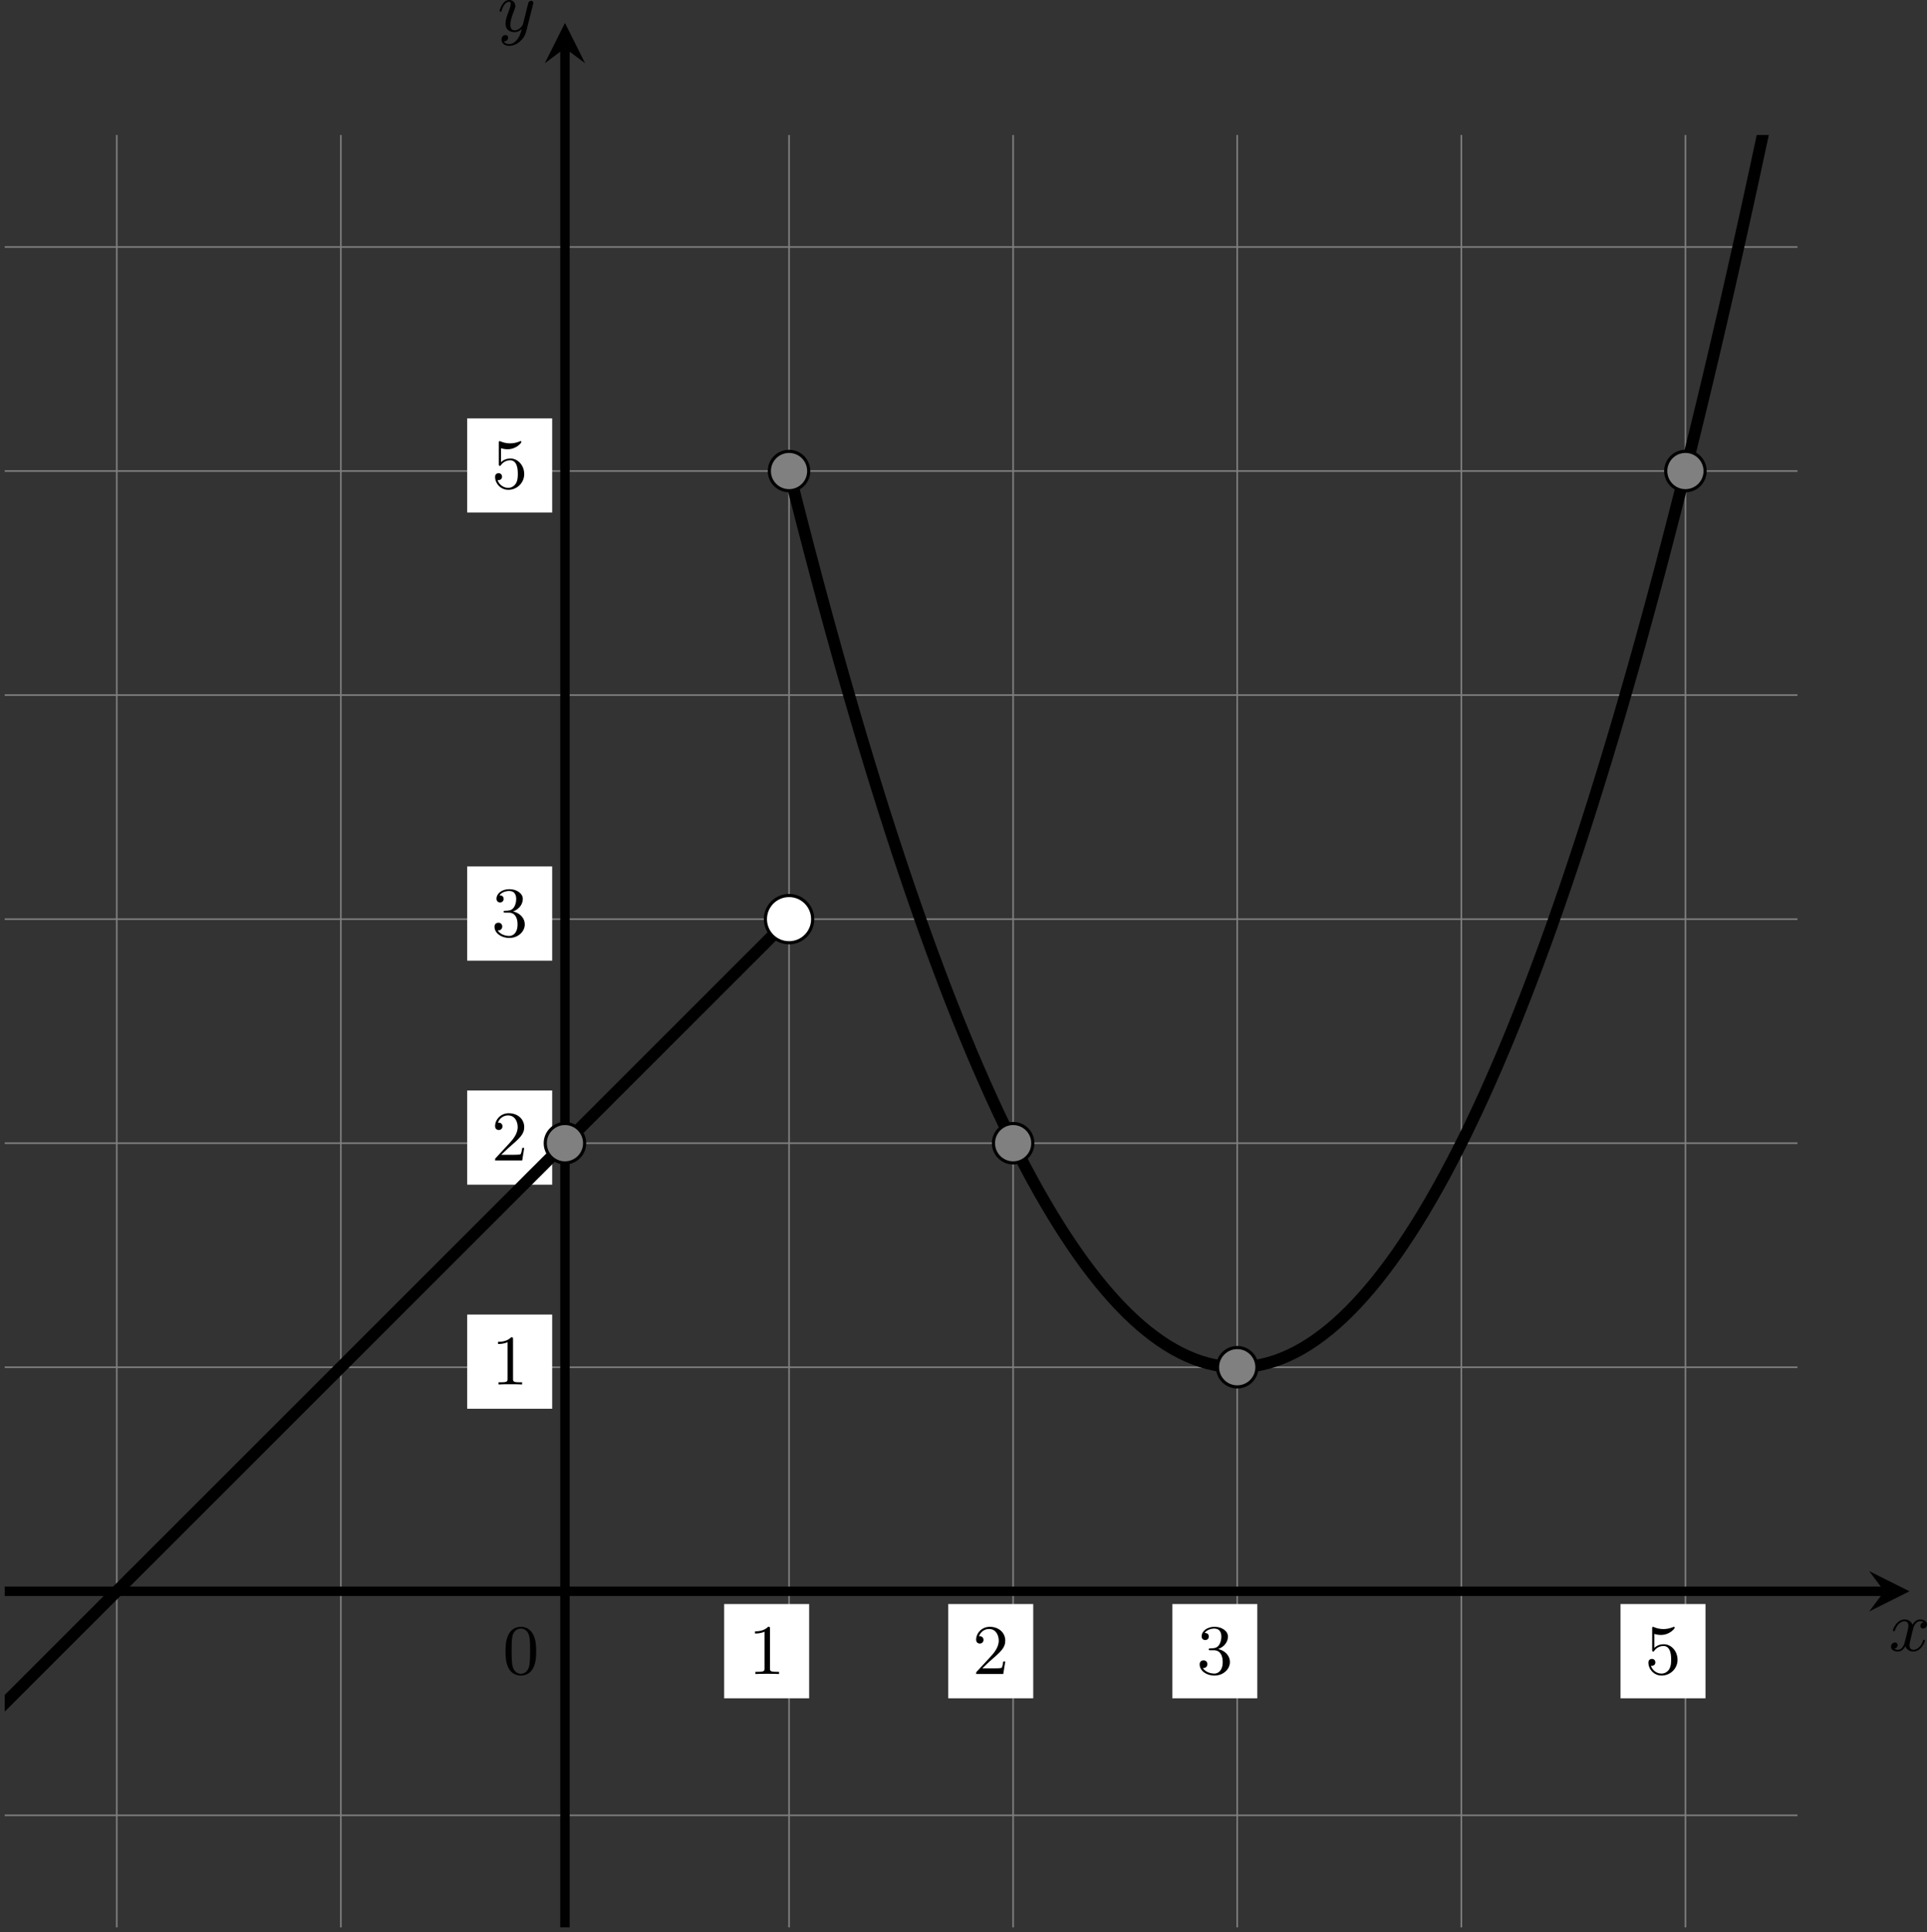 <?xml version='1.0' encoding='UTF-8'?>
<!-- This file was generated by dvisvgm 2.13.3 -->
<svg version='1.1' xmlns='http://www.w3.org/2000/svg' xmlns:xlink='http://www.w3.org/1999/xlink' width='487.514pt' height='488.903pt' viewBox='-0 111.535 487.514 488.903'>
<rect x="-0" y="111.535" width="487.514" height="488.903" fill="#333333" stroke="none"/>
<defs>
<clipPath id='clip1'>
<path d='M.598 299.621V72.848H227.371V299.621ZM227.371 72.848'/>
</clipPath>
<path id='g1-120' d='M4.411-3.622C4.08-3.56 3.981-3.273 3.981-3.138C3.981-2.968 4.107-2.815 4.331-2.815C4.582-2.815 4.824-3.031 4.824-3.344C4.824-3.757 4.376-3.963 3.954-3.963C3.416-3.963 3.102-3.488 2.995-3.3C2.824-3.739 2.43-3.963 2-3.963C1.04-3.963 .52-2.815 .52-2.582C.52-2.502 .583-2.475 .646-2.475C.726-2.475 .753-2.52 .771-2.573C1.049-3.461 1.641-3.739 1.982-3.739C2.242-3.739 2.475-3.569 2.475-3.147C2.475-2.824 2.089-1.39 1.973-.959C1.901-.681 1.632-.126 1.139-.126C.959-.126 .771-.188 .681-.242C.924-.287 1.103-.493 1.103-.726C1.103-.95 .933-1.049 .762-1.049C.502-1.049 .269-.825 .269-.52C.269-.081 .753 .099 1.13 .099C1.65 .099 1.955-.332 2.089-.574C2.313 .018 2.842 .099 3.084 .099C4.053 .099 4.564-1.067 4.564-1.282C4.564-1.327 4.537-1.39 4.447-1.39C4.349-1.39 4.34-1.354 4.295-1.219C4.098-.574 3.578-.126 3.111-.126C2.851-.126 2.609-.287 2.609-.717C2.609-.915 2.735-1.408 2.815-1.748C2.851-1.91 3.093-2.878 3.111-2.941C3.219-3.264 3.488-3.739 3.945-3.739C4.107-3.739 4.277-3.712 4.411-3.622Z'/>
<path id='g1-121' d='M4.501-3.452C4.51-3.497 4.528-3.551 4.528-3.604C4.528-3.721 4.447-3.865 4.25-3.865C4.133-3.865 3.972-3.793 3.9-3.622C3.891-3.587 3.802-3.219 3.748-3.022L3.3-1.228C3.228-.968 3.228-.95 3.21-.87C3.201-.834 2.824-.126 2.179-.126C1.623-.126 1.623-.69 1.623-.861C1.623-1.264 1.739-1.704 2.125-2.708C2.197-2.914 2.251-3.04 2.251-3.21C2.251-3.649 1.919-3.963 1.479-3.963C.619-3.963 .26-2.69 .26-2.582C.26-2.502 .323-2.475 .386-2.475C.484-2.475 .493-2.529 .529-2.645C.717-3.309 1.076-3.739 1.453-3.739C1.668-3.739 1.668-3.569 1.668-3.443C1.668-3.291 1.632-3.129 1.551-2.914C1.13-1.802 1.013-1.426 1.013-.995C1.013 0 1.82 .099 2.152 .099C2.591 .099 2.905-.134 3.067-.296C2.95 .161 2.851 .565 2.502 1.013C2.233 1.372 1.874 1.614 1.479 1.614C1.228 1.614 .933 1.524 .807 1.273C1.282 1.273 1.345 .879 1.345 .789C1.345 .592 1.201 .466 1.004 .466C.789 .466 .502 .637 .502 1.049C.502 1.515 .915 1.838 1.479 1.838C2.394 1.838 3.371 1.058 3.631 .009L4.501-3.452Z'/>
<path id='g4-48' d='M4.241-2.869C4.241-3.47 4.214-4.241 3.9-4.914C3.506-5.756 2.824-5.972 2.304-5.972C1.766-5.972 1.085-5.756 .69-4.896C.403-4.277 .359-3.551 .359-2.869C.359-2.286 .377-1.417 .762-.708C1.184 .054 1.883 .197 2.295 .197C2.878 .197 3.542-.054 3.918-.879C4.187-1.479 4.241-2.152 4.241-2.869ZM2.304-.027C2.035-.027 1.39-.152 1.219-1.166C1.13-1.695 1.13-2.466 1.13-2.977C1.13-3.587 1.13-4.295 1.237-4.788C1.417-5.586 1.991-5.747 2.295-5.747C2.636-5.747 3.201-5.568 3.371-4.734C3.47-4.241 3.47-3.542 3.47-2.977C3.47-2.421 3.47-1.668 3.38-1.139C3.192-.117 2.529-.027 2.304-.027Z'/>
<path id='g4-49' d='M2.726-5.73C2.726-5.954 2.717-5.972 2.493-5.972C1.937-5.398 1.112-5.398 .834-5.398V-5.12C1.004-5.12 1.551-5.12 2.035-5.353V-.717C2.035-.386 2.008-.278 1.175-.278H.888V0C1.21-.027 2.008-.027 2.376-.027S3.551-.027 3.873 0V-.278H3.587C2.753-.278 2.726-.386 2.726-.717V-5.73Z'/>
<path id='g4-50' d='M4.142-1.587H3.891C3.873-1.47 3.802-.941 3.685-.798C3.631-.717 3.013-.717 2.833-.717H1.237L2.125-1.56C3.596-2.833 4.142-3.309 4.142-4.223C4.142-5.254 3.291-5.972 2.188-5.972C1.157-5.972 .457-5.156 .457-4.34C.457-3.891 .843-3.847 .924-3.847C1.121-3.847 1.39-3.99 1.39-4.313C1.39-4.582 1.201-4.779 .924-4.779C.879-4.779 .852-4.779 .816-4.77C1.031-5.407 1.605-5.694 2.089-5.694C3.004-5.694 3.318-4.842 3.318-4.223C3.318-3.309 2.627-2.564 2.197-2.098L.556-.323C.457-.224 .457-.206 .457 0H3.891L4.142-1.587Z'/>
<path id='g4-51' d='M2.735-3.156C3.569-3.47 3.963-4.125 3.963-4.743C3.963-5.434 3.201-5.972 2.268-5.972S.637-5.443 .637-4.761C.637-4.465 .834-4.295 1.094-4.295S1.542-4.483 1.542-4.743C1.542-5.057 1.327-5.192 1.022-5.192C1.255-5.568 1.802-5.747 2.242-5.747C2.986-5.747 3.129-5.156 3.129-4.734C3.129-4.465 3.075-4.035 2.851-3.694C2.573-3.291 2.26-3.273 2-3.255C1.775-3.237 1.757-3.237 1.686-3.237C1.605-3.228 1.533-3.219 1.533-3.12C1.533-3.004 1.605-3.004 1.757-3.004H2.179C2.959-3.004 3.3-2.376 3.3-1.524C3.3-.377 2.69-.054 2.233-.054C2.062-.054 1.193-.099 .789-.762C1.112-.717 1.363-.941 1.363-1.246C1.363-1.542 1.139-1.731 .879-1.731C.655-1.731 .386-1.596 .386-1.219C.386-.421 1.219 .197 2.26 .197C3.38 .197 4.214-.61 4.214-1.524C4.214-2.304 3.596-2.968 2.735-3.156Z'/>
<path id='g4-53' d='M.933-3.093C.933-2.932 .933-2.833 1.058-2.833C1.13-2.833 1.157-2.869 1.21-2.95C1.479-3.327 1.91-3.542 2.376-3.542C3.335-3.542 3.335-2.161 3.335-1.838C3.335-1.56 3.335-1.004 3.084-.601C2.842-.224 2.466-.054 2.116-.054C1.587-.054 .986-.386 .771-1.049C.78-1.049 .834-1.031 .897-1.031C1.076-1.031 1.336-1.148 1.336-1.47C1.336-1.748 1.139-1.91 .897-1.91C.708-1.91 .457-1.802 .457-1.444C.457-.628 1.139 .197 2.134 .197C3.219 .197 4.142-.681 4.142-1.793C4.142-2.878 3.371-3.766 2.394-3.766C1.964-3.766 1.524-3.622 1.21-3.3V-5.066C1.479-4.985 1.757-4.94 2.035-4.94C3.138-4.94 3.784-5.738 3.784-5.855C3.784-5.936 3.73-5.972 3.685-5.972C3.667-5.972 3.649-5.972 3.569-5.927C3.147-5.756 2.735-5.685 2.358-5.685C1.973-5.685 1.569-5.756 1.157-5.927C1.067-5.972 1.049-5.972 1.04-5.972C.933-5.972 .933-5.882 .933-5.73V-3.093Z'/>
</defs>
<g id='page10' transform='matrix(2 0 0 2 0 0)'>
<path d='M.598 285.445H227.371M.598 257.102H227.371M.598 228.754H227.371M.598 200.406H227.371M.598 172.059H227.371M.598 143.711H227.371M.598 115.367H227.371M.598 87.02H227.371M14.77 299.621V72.848M43.117 299.621V72.848M71.465 299.621V72.848M99.812 299.621V72.848M128.156 299.621V72.848M156.504 299.621V72.848M184.852 299.621V72.848M213.199 299.621V72.848' stroke='#808080' fill='none' stroke-width='.199'/>
<g transform='matrix(1 0 0 1 -7.878 10.466)'>
<use x='71.464' y='257.1' xlink:href='#g4-48'/>
</g>
<path d='M.598 257.102H238.356' stroke='#000' fill='none' stroke-width='1.196' stroke-miterlimit='10'/>
<path d='M241.543 257.102L236.446 254.551L238.356 257.102L236.446 259.652'/>
<g transform='matrix(1 0 0 1 167.469 7.529)'>
<use x='71.464' y='257.1' xlink:href='#g1-120'/>
</g>
<path d='M71.465 299.621V61.859' stroke='#000' fill='none' stroke-width='1.196' stroke-miterlimit='10'/>
<path d='M71.465 58.672L68.914 63.773L71.465 61.859L74.016 63.773'/>
<g transform='matrix(1 0 0 1 -8.529 -197.369)'>
<use x='71.464' y='257.1' xlink:href='#g1-121'/>
</g>
<path d='M59.098 234.004H69.848V222.086H59.098Z' fill='#fff'/>
<g transform='matrix(1 0 0 1 -9.295 -26.166)'>
<use x='71.464' y='257.1' xlink:href='#g4-49'/>
</g>
<path d='M59.098 205.656H69.848V193.738H59.098Z' fill='#fff'/>
<g transform='matrix(1 0 0 1 -9.295 -54.513)'>
<use x='71.464' y='257.1' xlink:href='#g4-50'/>
</g>
<path d='M59.098 177.312H69.848V165.391H59.098Z' fill='#fff'/>
<g transform='matrix(1 0 0 1 -9.295 -82.86)'>
<use x='71.464' y='257.1' xlink:href='#g4-51'/>
</g>
<path d='M59.098 120.617H69.848V108.699H59.098Z' fill='#fff'/>
<g transform='matrix(1 0 0 1 -9.295 -139.553)'>
<use x='71.464' y='257.1' xlink:href='#g4-53'/>
</g>
<path d='M91.602 270.637H102.352V258.715H91.602Z' fill='#fff'/>
<g transform='matrix(1 0 0 1 23.208 10.466)'>
<use x='71.464' y='257.1' xlink:href='#g4-49'/>
</g>
<path d='M119.949 270.637H130.699V258.715H119.949Z' fill='#fff'/>
<g transform='matrix(1 0 0 1 51.555 10.466)'>
<use x='71.464' y='257.1' xlink:href='#g4-50'/>
</g>
<path d='M148.293 270.637H159.043V258.715H148.293Z' fill='#fff'/>
<g transform='matrix(1 0 0 1 79.902 10.466)'>
<use x='71.464' y='257.1' xlink:href='#g4-51'/>
</g>
<path d='M204.988 270.637H215.738V258.715H204.988Z' fill='#fff'/>
<g transform='matrix(1 0 0 1 136.595 10.466)'>
<use x='71.464' y='257.1' xlink:href='#g4-53'/>
</g>
<path d='M99.812 115.367C99.812 115.367 100.43 117.824 100.664 118.758C100.902 119.691 101.281 121.176 101.519 122.098C101.758 123.016 102.137 124.48 102.375 125.387C102.609 126.293 102.992 127.73 103.227 128.621C103.465 129.512 103.844 130.93 104.082 131.809C104.32 132.684 104.699 134.078 104.938 134.941C105.172 135.805 105.555 137.176 105.789 138.023C106.027 138.871 106.406 140.223 106.644 141.055C106.883 141.891 107.262 143.215 107.5 144.035C107.734 144.855 108.117 146.156 108.352 146.961C108.59 147.77 108.969 149.047 109.207 149.84C109.445 150.629 109.824 151.887 110.062 152.664S110.68 154.676 110.918 155.437C111.152 156.199 111.535 157.41 111.769 158.16C112.008 158.906 112.387 160.098 112.625 160.828C112.863 161.562 113.242 162.731 113.481 163.449C113.715 164.168 114.098 165.312 114.332 166.016C114.57 166.723 114.949 167.84 115.188 168.531C115.426 169.223 115.805 170.32 116.043 170.996C116.277 171.672 116.66 172.746 116.894 173.41C117.133 174.07 117.512 175.125 117.75 175.769C117.988 176.418 118.367 177.445 118.606 178.082C118.84 178.715 119.223 179.719 119.457 180.34C119.695 180.961 120.074 181.941 120.312 182.547C120.551 183.152 120.93 184.109 121.168 184.703C121.406 185.293 121.785 186.231 122.023 186.805C122.258 187.383 122.641 188.297 122.875 188.859C123.113 189.422 123.492 190.312 123.731 190.859C123.969 191.41 124.348 192.277 124.586 192.809C124.82 193.344 125.203 194.188 125.438 194.707C125.676 195.227 126.055 196.051 126.293 196.555S126.91 197.859 127.148 198.352C127.383 198.84 127.766 199.617 128 200.094C128.238 200.57 128.617 201.324 128.856 201.785C129.094 202.25 129.473 202.977 129.711 203.426C129.945 203.875 130.328 204.582 130.562 205.016C130.801 205.449 131.18 206.133 131.418 206.555C131.656 206.973 132.035 207.633 132.273 208.039C132.508 208.445 132.891 209.082 133.125 209.473C133.363 209.863 133.746 210.481 133.981 210.856C134.219 211.234 134.598 211.828 134.836 212.188C135.074 212.551 135.453 213.121 135.691 213.469C135.926 213.816 136.309 214.363 136.543 214.699C136.781 215.031 137.16 215.555 137.398 215.875C137.637 216.195 138.016 216.695 138.254 217C138.488 217.309 138.871 217.785 139.106 218.074C139.344 218.367 139.723 218.82 139.961 219.098C140.199 219.375 140.578 219.809 140.816 220.07C141.051 220.332 141.434 220.742 141.668 220.988C141.906 221.238 142.285 221.625 142.523 221.859C142.762 222.094 143.141 222.457 143.379 222.676C143.613 222.894 143.996 223.234 144.231 223.441C144.469 223.644 144.848 223.965 145.086 224.156C145.324 224.344 145.703 224.641 145.941 224.816S146.559 225.266 146.797 225.43C147.031 225.59 147.414 225.84 147.648 225.988C147.887 226.137 148.266 226.363 148.504 226.496S149.121 226.832 149.359 226.953C149.594 227.07 149.977 227.25 150.211 227.356C150.449 227.461 150.828 227.621 151.066 227.711C151.305 227.801 151.684 227.938 151.922 228.012C152.156 228.09 152.539 228.199 152.773 228.262C153.012 228.324 153.391 228.414 153.629 228.461C153.867 228.508 154.246 228.574 154.484 228.609C154.719 228.644 155.102 228.688 155.336 228.707C155.574 228.727 155.953 228.746 156.191 228.75S156.809 228.754 157.047 228.742C157.285 228.734 157.664 228.707 157.902 228.684C158.137 228.66 158.519 228.613 158.754 228.574C158.992 228.535 159.371 228.465 159.609 228.414C159.848 228.363 160.227 228.266 160.465 228.199C160.699 228.133 161.082 228.016 161.316 227.938C161.555 227.856 161.934 227.715 162.172 227.621C162.41 227.527 162.789 227.363 163.027 227.254C163.262 227.144 163.644 226.957 163.879 226.836C164.117 226.711 164.496 226.5 164.734 226.363S165.352 225.992 165.59 225.844C165.824 225.691 166.207 225.434 166.441 225.269C166.68 225.102 167.059 224.824 167.297 224.644S167.914 224.164 168.152 223.969C168.391 223.773 168.769 223.449 169.008 223.238C169.242 223.031 169.625 222.684 169.859 222.461C170.098 222.238 170.477 221.867 170.715 221.629C170.953 221.391 171.332 221 171.57 220.746C171.805 220.496 172.188 220.082 172.422 219.812C172.66 219.547 173.039 219.109 173.277 218.828C173.516 218.547 173.895 218.086 174.133 217.793C174.367 217.496 174.75 217.012 174.984 216.703C175.223 216.394 175.602 215.887 175.84 215.562C176.078 215.242 176.457 214.711 176.695 214.375C176.93 214.035 177.313 213.481 177.547 213.129C177.785 212.777 178.164 212.203 178.402 211.836C178.641 211.469 179.02 210.871 179.258 210.492C179.496 210.109 179.875 209.488 180.113 209.094C180.348 208.699 180.731 208.055 180.965 207.644C181.203 207.234 181.582 206.566 181.82 206.144C182.059 205.723 182.438 205.031 182.676 204.594C182.91 204.156 183.293 203.441 183.527 202.992C183.766 202.539 184.145 201.801 184.383 201.336C184.621 200.871 185 200.109 185.238 199.629C185.473 199.148 185.856 198.367 186.09 197.871C186.328 197.379 186.707 196.574 186.945 196.062C187.184 195.555 187.563 194.727 187.801 194.203C188.035 193.68 188.418 192.828 188.652 192.289C188.891 191.754 189.27 190.879 189.508 190.328S190.125 188.879 190.363 188.312C190.598 187.746 190.981 186.828 191.219 186.246C191.453 185.664 191.836 184.723 192.07 184.129C192.309 183.531 192.688 182.566 192.926 181.957C193.164 181.348 193.543 180.359 193.781 179.738C194.016 179.113 194.399 178.102 194.633 177.465C194.871 176.828 195.25 175.793 195.488 175.141C195.727 174.488 196.106 173.434 196.344 172.766C196.578 172.102 196.961 171.019 197.195 170.34C197.434 169.66 197.813 168.555 198.051 167.859S198.668 166.039 198.906 165.332C199.141 164.621 199.524 163.473 199.758 162.75C199.996 162.027 200.375 160.856 200.613 160.117C200.852 159.379 201.231 158.184 201.469 157.434C201.703 156.68 202.086 155.465 202.32 154.695C202.559 153.93 202.938 152.691 203.176 151.91S203.793 149.863 204.031 149.07C204.27 148.273 204.649 146.988 204.887 146.18C205.121 145.371 205.504 144.062 205.738 143.238C205.977 142.414 206.356 141.082 206.594 140.246C206.832 139.406 207.211 138.051 207.449 137.199C207.684 136.348 208.067 134.973 208.301 134.105C208.539 133.238 208.918 131.836 209.156 130.957C209.395 130.074 209.774 128.652 210.012 127.758C210.246 126.863 210.629 125.414 210.863 124.508C211.102 123.598 211.481 122.129 211.719 121.203C211.957 120.281 212.336 118.789 212.574 117.852C212.809 116.914 213.192 115.398 213.426 114.445C213.664 113.492 214.043 111.957 214.281 110.988C214.52 110.023 214.899 108.461 215.137 107.48C215.375 106.5 215.754 104.918 215.992 103.922C216.227 102.926 216.609 101.32 216.844 100.309C217.082 99.301 217.461 97.672 217.699 96.648C217.938 95.625 218.317 93.973 218.555 92.934C218.789 91.895 219.172 90.219 219.406 89.168C219.645 88.117 220.024 86.418 220.262 85.352C220.5 84.285 220.879 82.562 221.117 81.48C221.352 80.402 221.734 78.656 221.969 77.562C222.207 76.469 222.586 74.699 222.824 73.59C223.063 72.48 223.442 70.691 223.68 69.566C223.914 68.445 224.297 66.629 224.531 65.492C224.77 64.355 225.149 62.52 225.387 61.367C225.625 60.215 226.004 58.355 226.242 57.191C226.481 56.023 226.859 54.141 227.098 52.961C227.332 51.781 227.715 49.875 227.949 48.68C228.188 47.484 228.567 45.559 228.805 44.348C229.043 43.141 229.422 41.187 229.66 39.965C229.895 38.742 230.277 36.77 230.512 35.531C230.75 34.293 231.129 32.297 231.367 31.043C231.606 29.793 231.984 27.773 232.223 26.504C232.457 25.238 232.84 23.199 233.074 21.918C233.313 20.637 233.692 18.57 233.93 17.277C234.168 15.98 234.547 13.891 234.785 12.582C235.02 11.273 235.402 9.164 235.637 7.84C235.875 6.516 236.254 4.383 236.492 3.043C236.731 1.707 237.109-.449 237.348-1.805C237.586-3.156 237.965-5.336 238.203-6.699C238.438-8.066 238.82-10.27 239.055-11.652C239.293-13.031 239.672-15.258 239.91-16.652C240.149-18.047 240.527-20.297 240.766-21.703C241-23.113 241.383-25.387 241.617-26.809C241.856-28.234 242.234-30.527 242.473-31.965C242.711-33.402 243.09-35.719 243.328-37.172C243.563-38.625 243.945-40.965 244.18-42.43C244.418-43.898 244.797-46.262 245.035-47.742C245.274-49.223 245.652-51.609 245.891-53.102C246.125-54.598 246.508-57.008 246.742-58.516C246.981-60.023 247.359-62.457 247.598-63.98C247.836-65.504 248.215-67.961 248.453-69.496C248.688-71.035 249.07-73.512 249.309-75.066C249.543-76.617 249.926-79.117 250.16-80.684C250.399-82.25 250.777-84.773 251.016-86.355C251.254-87.934 251.633-90.48 251.871-92.078C252.106-93.672 252.488-96.242 252.723-97.852C252.961-99.461 253.34-102.051 253.578-103.676C253.817-105.297 254.195-107.914 254.434-109.551C254.668-111.191 255.051-113.828 255.285-115.48C255.524-117.133 255.902-119.793 256.141-121.461C256.379-123.125 256.758-125.809 256.996-127.492C257.231-129.172 257.613-131.879 257.848-133.574C258.086-135.27 258.465-137.996 258.703-139.707C258.942-141.418 259.32-144.168 259.559-145.895C259.793-147.617 260.176-150.391 260.41-152.129C260.649-153.867 261.027-156.664 261.266-158.418C261.504-160.172 261.883-162.992 262.121-164.758C262.359-166.523 262.738-169.367 262.977-171.148C263.211-172.93 263.594-175.797 263.828-177.594C264.067-179.387 264.445-182.277 264.684-184.086C264.922-185.895 265.301-188.809 265.539-190.633C265.774-192.457 266.156-195.391 266.391-197.23C266.629-199.066 267.008-202.027 267.246-203.879C267.484-205.73 267.863-208.715 268.102-210.578C268.336-212.445 268.719-215.449 268.953-217.332C269.192-219.211 269.809-224.137 269.809-224.137' stroke='#000' fill='none' stroke-width='1.494' stroke-miterlimit='10' clip-path='url(#clip1)'/>
<path d='M-13.578 285.445C-13.578 285.445-13.164 285.035-13.008 284.879C-12.848 284.719-12.594 284.465-12.438 284.309C-12.277 284.148-12.027 283.894-11.867 283.738C-11.711 283.578-11.457 283.328-11.297 283.168C-11.141 283.012-10.887 282.758-10.727 282.598C-10.57 282.441-10.316 282.188-10.16 282.027C-10 281.871-9.746 281.617-9.59 281.461C-9.43 281.301-9.176 281.047-9.02 280.891C-8.859 280.731-8.609 280.477-8.449 280.32C-8.293 280.16-8.039 279.91-7.879 279.75C-7.723 279.594-7.469 279.34-7.309 279.18C-7.152 279.023-6.898 278.769-6.742 278.609C-6.582 278.453-6.328 278.199-6.172 278.043C-6.012 277.883-5.758 277.629-5.602 277.473C-5.441 277.312-5.191 277.059-5.031 276.902C-4.875 276.742-4.621 276.492-4.461 276.332C-4.305 276.176-4.051 275.922-3.891 275.762C-3.734 275.606-3.481 275.352-3.324 275.191C-3.164 275.035-2.91 274.781-2.754 274.625C-2.594 274.465-2.34 274.211-2.184 274.055C-2.023 273.894-1.773 273.641-1.613 273.484C-1.457 273.324-1.203 273.074-1.043 272.914C-.887 272.758-.633 272.504-.473 272.344C-.316 272.188-.062 271.934 .094 271.773C.254 271.617 .508 271.363 .664 271.207C.824 271.047 1.078 270.793 1.234 270.637C1.391 270.477 1.645 270.223 1.805 270.066C1.961 269.906 2.215 269.656 2.375 269.496C2.531 269.34 2.785 269.086 2.945 268.926C3.102 268.769 3.356 268.516 3.512 268.356C3.672 268.199 3.926 267.945 4.082 267.789C4.242 267.629 4.496 267.375 4.652 267.219C4.809 267.059 5.062 266.805 5.223 266.648C5.379 266.488 5.633 266.238 5.793 266.078C5.949 265.922 6.203 265.668 6.363 265.508C6.519 265.352 6.773 265.098 6.93 264.937C7.09 264.781 7.344 264.527 7.5 264.371C7.66 264.211 7.914 263.957 8.07 263.801C8.227 263.641 8.48 263.387 8.641 263.23C8.797 263.074 9.051 262.82 9.211 262.66C9.367 262.504 9.621 262.25 9.777 262.09C9.938 261.934 10.191 261.68 10.348 261.52C10.508 261.363 10.762 261.109 10.918 260.953C11.078 260.793 11.332 260.539 11.488 260.383C11.645 260.223 11.898 259.969 12.059 259.812C12.215 259.656 12.469 259.402 12.629 259.242C12.785 259.086 13.039 258.832 13.195 258.672C13.355 258.516 13.609 258.262 13.766 258.102C13.926 257.945 14.18 257.691 14.336 257.535C14.496 257.375 14.75 257.121 14.906 256.965C15.062 256.805 15.316 256.551 15.477 256.395C15.633 256.238 15.887 255.984 16.047 255.824C16.203 255.668 16.457 255.414 16.613 255.254C16.773 255.098 17.027 254.844 17.184 254.687C17.344 254.527 17.598 254.273 17.754 254.117C17.914 253.957 18.164 253.703 18.324 253.547C18.48 253.387 18.734 253.133 18.895 252.977C19.051 252.82 19.305 252.566 19.465 252.406C19.621 252.25 19.875 251.996 20.031 251.836C20.191 251.68 20.445 251.426 20.602 251.27C20.762 251.109 21.016 250.855 21.172 250.699C21.332 250.539 21.582 250.285 21.742 250.129C21.898 249.969 22.152 249.719 22.312 249.559C22.469 249.402 22.723 249.148 22.883 248.988C23.039 248.832 23.293 248.578 23.449 248.418C23.609 248.262 23.863 248.008 24.02 247.852C24.18 247.691 24.434 247.437 24.59 247.281C24.75 247.121 25 246.867 25.16 246.711C25.316 246.551 25.57 246.301 25.73 246.141C25.887 245.984 26.141 245.731 26.301 245.57C26.457 245.414 26.711 245.16 26.867 245C27.027 244.844 27.281 244.59 27.438 244.434C27.598 244.273 27.852 244.019 28.008 243.863C28.168 243.703 28.418 243.449 28.578 243.293C28.734 243.133 28.988 242.883 29.148 242.723C29.305 242.566 29.559 242.312 29.719 242.152C29.875 241.996 30.129 241.742 30.285 241.582C30.445 241.426 30.699 241.172 30.855 241.016C31.016 240.856 31.27 240.602 31.426 240.445C31.586 240.285 31.836 240.031 31.996 239.875C32.152 239.715 32.406 239.465 32.566 239.305C32.723 239.148 32.977 238.894 33.137 238.734C33.293 238.578 33.547 238.324 33.703 238.164C33.863 238.008 34.117 237.754 34.273 237.598C34.434 237.438 34.688 237.184 34.844 237.027C35.004 236.867 35.254 236.613 35.414 236.457C35.57 236.297 35.824 236.047 35.984 235.887C36.141 235.731 36.395 235.477 36.555 235.316C36.711 235.16 36.965 234.906 37.121 234.746C37.281 234.59 37.535 234.336 37.691 234.18C37.852 234.019 38.105 233.766 38.262 233.609C38.418 233.449 38.672 233.195 38.832 233.039C38.988 232.879 39.242 232.629 39.402 232.469C39.559 232.312 39.812 232.059 39.973 231.898C40.129 231.742 40.383 231.488 40.539 231.328C40.699 231.172 40.953 230.918 41.109 230.762C41.27 230.602 41.523 230.348 41.68 230.191C41.836 230.031 42.09 229.777 42.25 229.621C42.406 229.461 42.66 229.211 42.82 229.051C42.977 228.894 43.23 228.641 43.391 228.481C43.547 228.324 43.801 228.07 43.957 227.91C44.117 227.754 44.371 227.5 44.527 227.344C44.688 227.184 44.941 226.93 45.098 226.773C45.254 226.613 45.508 226.359 45.668 226.203C45.824 226.043 46.078 225.793 46.238 225.633C46.395 225.477 46.648 225.223 46.805 225.062C46.965 224.906 47.219 224.652 47.375 224.492C47.535 224.336 47.789 224.082 47.945 223.926C48.105 223.766 48.359 223.512 48.516 223.356C48.672 223.195 48.926 222.941 49.086 222.785C49.242 222.629 49.496 222.375 49.656 222.215C49.812 222.059 50.066 221.805 50.223 221.644C50.383 221.488 50.637 221.234 50.793 221.074C50.953 220.918 51.207 220.664 51.363 220.508C51.523 220.348 51.777 220.094 51.934 219.938C52.09 219.777 52.344 219.523 52.504 219.367C52.66 219.211 52.914 218.957 53.074 218.797C53.23 218.641 53.484 218.387 53.641 218.227C53.801 218.07 54.055 217.816 54.211 217.656C54.371 217.5 54.625 217.246 54.781 217.09C54.941 216.93 55.195 216.676 55.352 216.519C55.508 216.359 55.762 216.106 55.922 215.949C56.078 215.793 56.332 215.539 56.492 215.379C56.648 215.223 56.902 214.969 57.059 214.809C57.219 214.652 57.473 214.398 57.629 214.242C57.789 214.082 58.043 213.828 58.199 213.672C58.359 213.512 58.609 213.258 58.77 213.102C58.926 212.941 59.18 212.688 59.34 212.531C59.496 212.375 59.75 212.121 59.91 211.961C60.066 211.805 60.32 211.551 60.477 211.391C60.637 211.234 60.891 210.981 61.047 210.824C61.207 210.664 61.461 210.41 61.617 210.254C61.777 210.094 62.027 209.84 62.188 209.684C62.344 209.523 62.598 209.269 62.758 209.113C62.914 208.957 63.168 208.703 63.328 208.543C63.484 208.387 63.738 208.133 63.895 207.973C64.055 207.816 64.309 207.562 64.465 207.406C64.625 207.246 64.879 206.992 65.035 206.836C65.195 206.676 65.445 206.422 65.605 206.266C65.762 206.106 66.016 205.856 66.176 205.695C66.332 205.539 66.586 205.285 66.746 205.125C66.902 204.969 67.156 204.715 67.312 204.555C67.473 204.398 67.727 204.144 67.883 203.988C68.043 203.828 68.297 203.574 68.453 203.418C68.613 203.258 68.863 203.004 69.023 202.848C69.18 202.688 69.434 202.438 69.594 202.277C69.75 202.121 70.004 201.867 70.164 201.707C70.32 201.551 70.574 201.297 70.73 201.137C70.891 200.981 71.145 200.727 71.301 200.57C71.461 200.41 71.715 200.156 71.871 200C72.031 199.84 72.281 199.586 72.441 199.43C72.598 199.269 72.852 199.019 73.012 198.859C73.168 198.703 73.422 198.449 73.582 198.289C73.738 198.133 73.992 197.879 74.148 197.719C74.309 197.562 74.562 197.309 74.719 197.152C74.879 196.992 75.133 196.738 75.289 196.582C75.449 196.422 75.699 196.168 75.859 196.012C76.016 195.852 76.27 195.602 76.43 195.441C76.586 195.285 76.84 195.031 77 194.871C77.156 194.715 77.41 194.461 77.566 194.301C77.727 194.144 77.98 193.891 78.137 193.734C78.297 193.574 78.551 193.32 78.707 193.164C78.867 193.004 79.117 192.75 79.277 192.594C79.434 192.434 79.688 192.184 79.848 192.023C80.004 191.867 80.258 191.613 80.418 191.453C80.574 191.297 80.828 191.043 80.984 190.883C81.145 190.727 81.398 190.473 81.555 190.316C81.715 190.156 81.969 189.902 82.125 189.746C82.281 189.586 82.535 189.332 82.695 189.176C82.852 189.016 83.106 188.766 83.266 188.606C83.422 188.449 83.676 188.195 83.836 188.035C83.992 187.879 84.246 187.625 84.402 187.465C84.562 187.309 84.816 187.055 84.973 186.898C85.133 186.738 85.387 186.484 85.543 186.328C85.699 186.168 85.953 185.914 86.113 185.758C86.269 185.598 86.523 185.348 86.684 185.188C86.84 185.031 87.094 184.777 87.254 184.617C87.41 184.461 87.664 184.207 87.82 184.047C87.981 183.891 88.234 183.637 88.391 183.481C88.551 183.32 88.805 183.066 88.961 182.91C89.117 182.75 89.371 182.496 89.531 182.34C89.688 182.184 89.941 181.93 90.102 181.769C90.258 181.613 90.512 181.359 90.668 181.199C90.828 181.043 91.082 180.789 91.238 180.629C91.398 180.473 91.652 180.219 91.809 180.062C91.969 179.902 92.223 179.648 92.379 179.492C92.535 179.332 92.789 179.078 92.949 178.922C93.106 178.766 93.359 178.512 93.519 178.352C93.676 178.195 93.93 177.941 94.086 177.781C94.246 177.625 94.5 177.371 94.656 177.211C94.816 177.055 95.07 176.801 95.227 176.644C95.387 176.484 95.641 176.231 95.797 176.074C95.953 175.914 96.207 175.66 96.367 175.504C96.523 175.348 96.777 175.094 96.938 174.934C97.094 174.777 97.348 174.523 97.504 174.363C97.664 174.207 97.918 173.953 98.074 173.797C98.234 173.637 98.488 173.383 98.644 173.227C98.805 173.066 99.055 172.812 99.215 172.656C99.371 172.496 99.785 172.086 99.785 172.086' stroke='#000' fill='none' stroke-width='1.494' stroke-miterlimit='10' clip-path='url(#clip1)'/>
<path d='M102.801 172.059C102.801 170.41 101.461 169.07 99.812 169.07C98.16 169.07 96.82 170.41 96.82 172.059C96.82 173.711 98.16 175.047 99.812 175.047C101.461 175.047 102.801 173.711 102.801 172.059Z' fill='#fff' clip-path='url(#clip1)'/>
<path d='M102.801 172.059C102.801 170.41 101.461 169.07 99.812 169.07C98.16 169.07 96.82 170.41 96.82 172.059C96.82 173.711 98.16 175.047 99.812 175.047C101.461 175.047 102.801 173.711 102.801 172.059Z' stroke='#000' fill='none' stroke-width='.399' stroke-miterlimit='10' clip-path='url(#clip1)'/>
<path d='M73.953 200.406C73.953 199.031 72.84 197.914 71.465 197.914C70.09 197.914 68.973 199.031 68.973 200.406S70.09 202.898 71.465 202.898C72.84 202.898 73.953 201.781 73.953 200.406Z' fill='#808080' clip-path='url(#clip1)'/>
<path d='M73.953 200.406C73.953 199.031 72.84 197.914 71.465 197.914C70.09 197.914 68.973 199.031 68.973 200.406S70.09 202.898 71.465 202.898C72.84 202.898 73.953 201.781 73.953 200.406Z' stroke='#000' fill='none' stroke-width='.399' stroke-miterlimit='10' clip-path='url(#clip1)'/>
<path d='M102.301 115.367C102.301 113.992 101.188 112.875 99.812 112.875C98.434 112.875 97.32 113.992 97.32 115.367S98.434 117.855 99.812 117.855C101.188 117.855 102.301 116.742 102.301 115.367Z' fill='#808080' clip-path='url(#clip1)'/>
<path d='M102.301 115.367C102.301 113.992 101.188 112.875 99.812 112.875C98.434 112.875 97.32 113.992 97.32 115.367S98.434 117.855 99.812 117.855C101.188 117.855 102.301 116.742 102.301 115.367Z' stroke='#000' fill='none' stroke-width='.399' stroke-miterlimit='10' clip-path='url(#clip1)'/>
<path d='M130.648 200.406C130.648 199.031 129.531 197.914 128.156 197.914S125.668 199.031 125.668 200.406S126.781 202.898 128.156 202.898S130.648 201.781 130.648 200.406Z' fill='#808080' clip-path='url(#clip1)'/>
<path d='M130.648 200.406C130.648 199.031 129.531 197.914 128.156 197.914S125.668 199.031 125.668 200.406S126.781 202.898 128.156 202.898S130.648 201.781 130.648 200.406Z' stroke='#000' fill='none' stroke-width='.399' stroke-miterlimit='10' clip-path='url(#clip1)'/>
<path d='M158.996 228.754C158.996 227.379 157.879 226.262 156.504 226.262S154.012 227.379 154.012 228.754S155.129 231.242 156.504 231.242S158.996 230.129 158.996 228.754Z' fill='#808080' clip-path='url(#clip1)'/>
<path d='M158.996 228.754C158.996 227.379 157.879 226.262 156.504 226.262S154.012 227.379 154.012 228.754S155.129 231.242 156.504 231.242S158.996 230.129 158.996 228.754Z' stroke='#000' fill='none' stroke-width='.399' stroke-miterlimit='10' clip-path='url(#clip1)'/>
<path d='M215.688 115.367C215.688 113.992 214.574 112.875 213.199 112.875S210.707 113.992 210.707 115.367S211.824 117.855 213.199 117.855S215.688 116.742 215.688 115.367Z' fill='#808080' clip-path='url(#clip1)'/>
<path d='M215.688 115.367C215.688 113.992 214.574 112.875 213.199 112.875S210.707 113.992 210.707 115.367S211.824 117.855 213.199 117.855S215.688 116.742 215.688 115.367Z' stroke='#000' fill='none' stroke-width='.399' stroke-miterlimit='10' clip-path='url(#clip1)'/>
</g>
</svg>